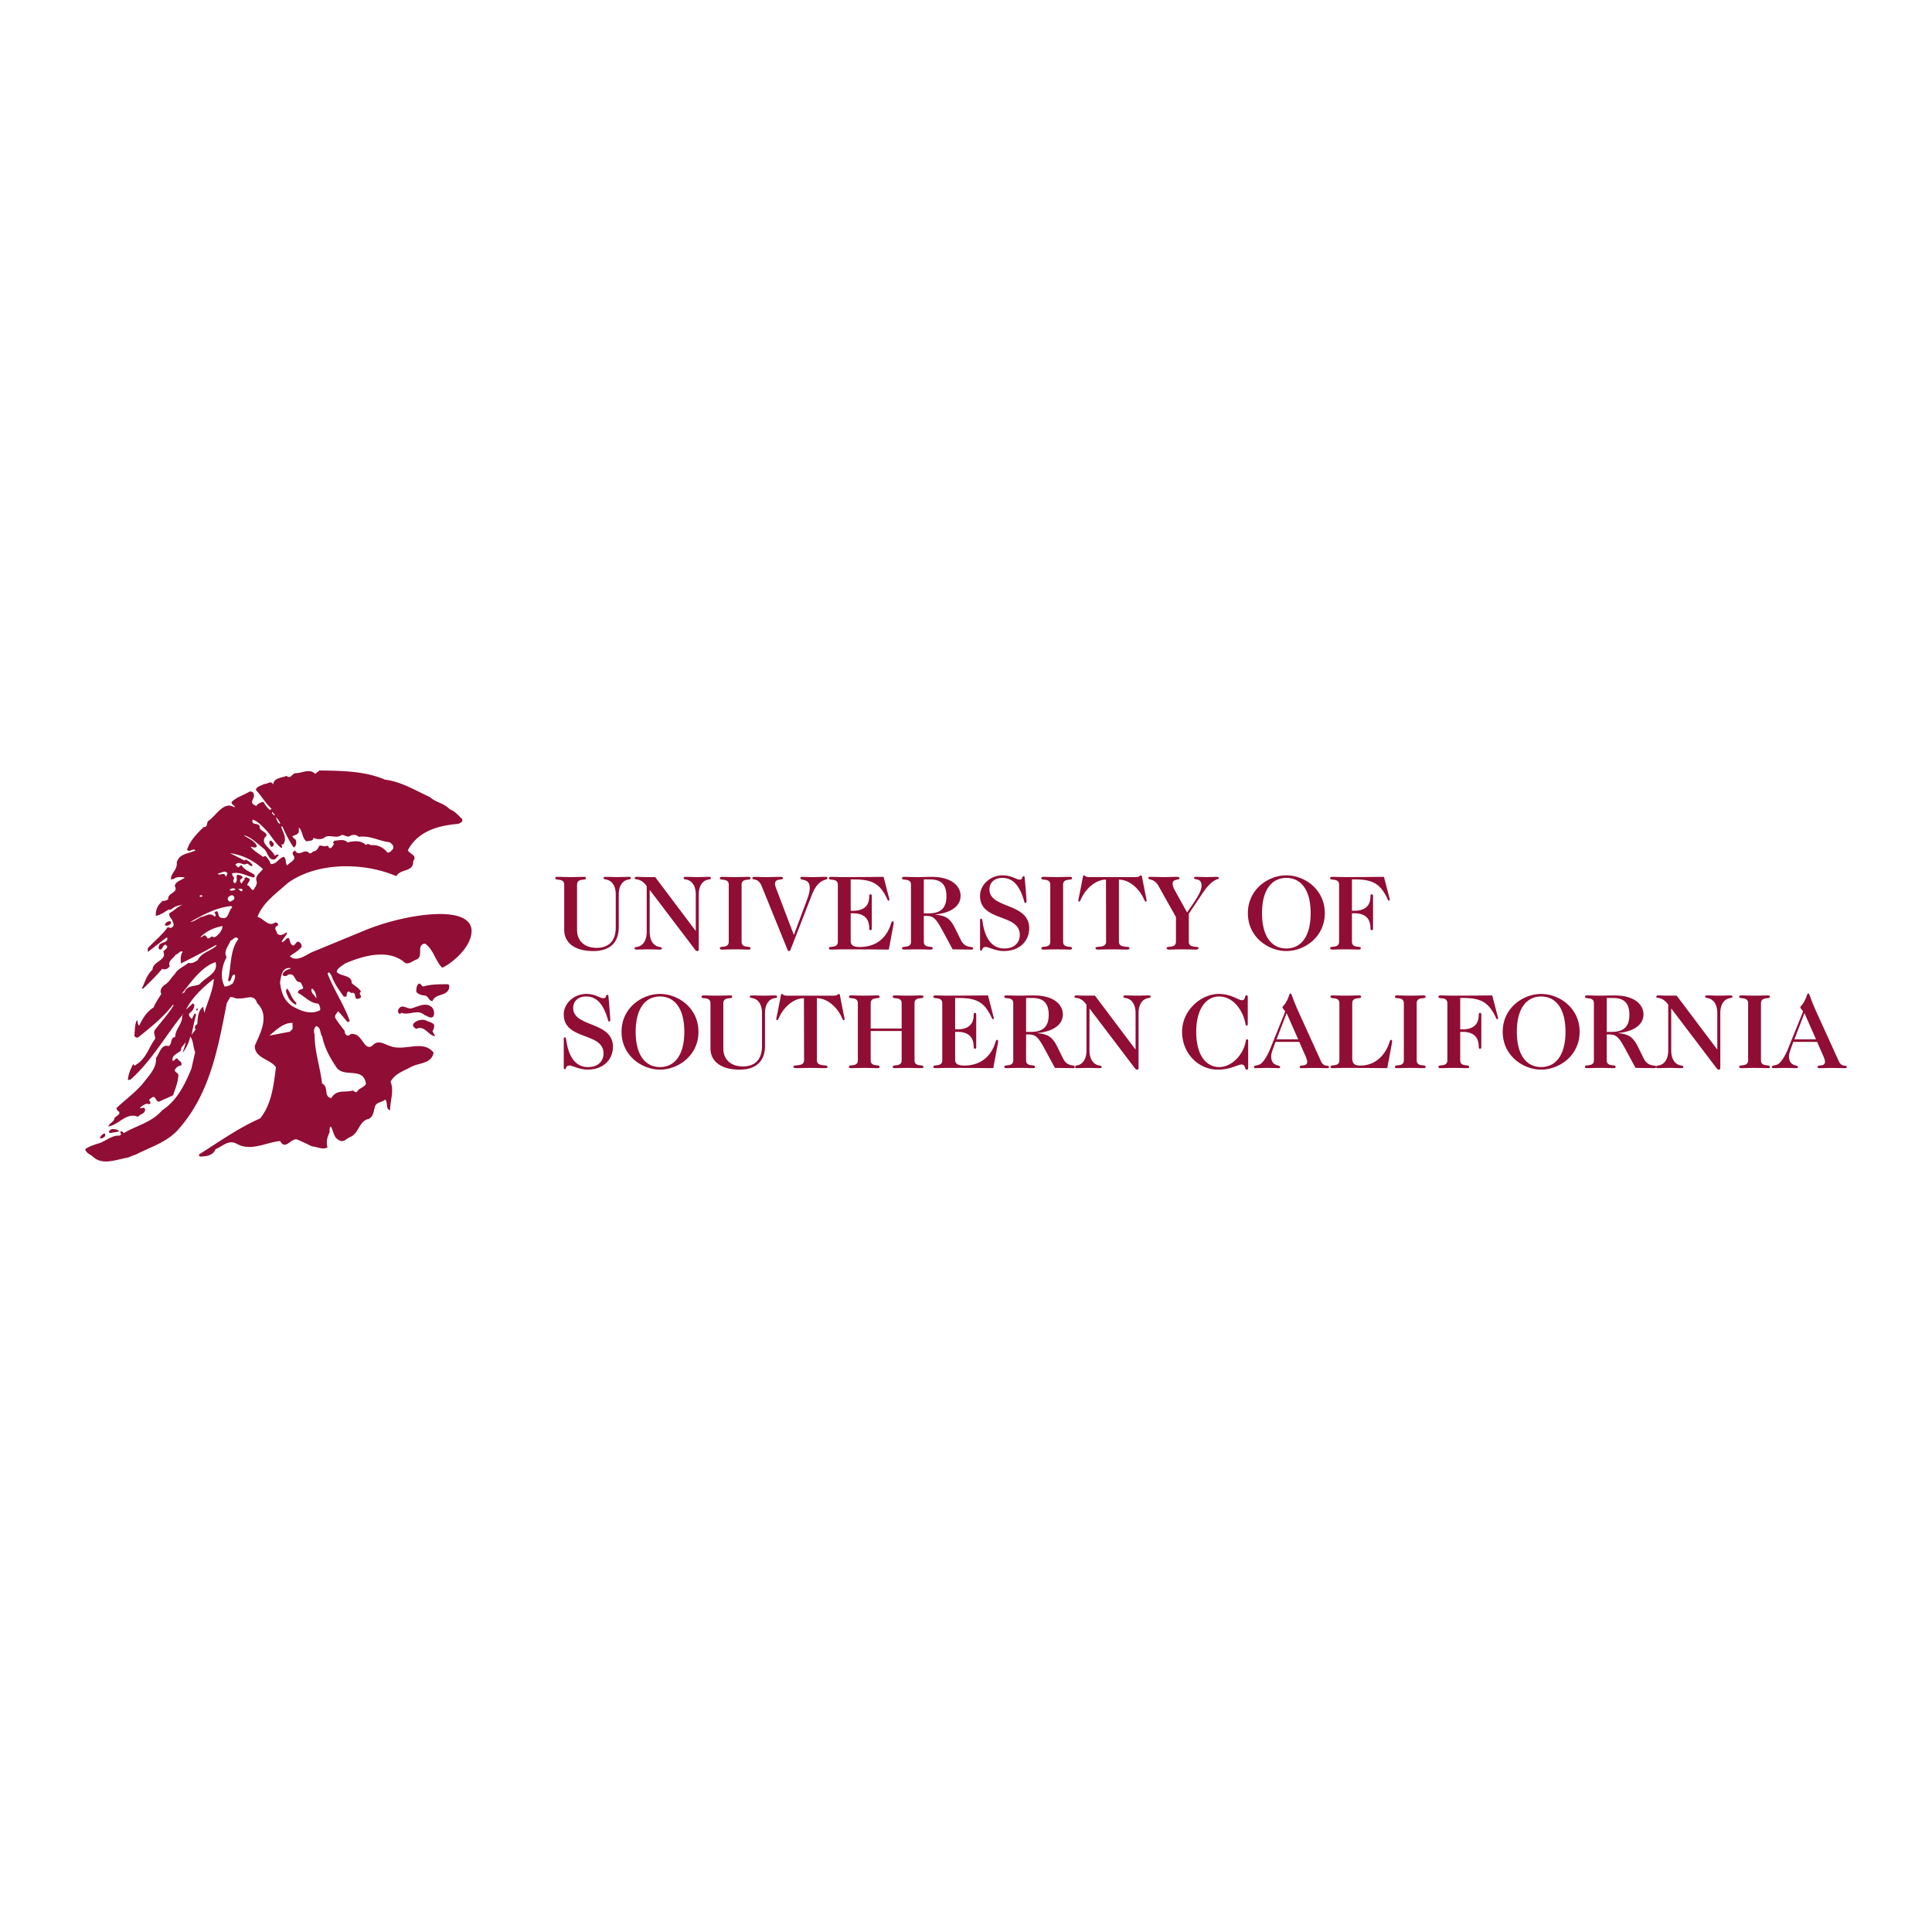 <svg xmlns="http://www.w3.org/2000/svg" width="2500" height="2500" viewBox="0 0 192.756 192.756"><g fill-rule="evenodd" clip-rule="evenodd"><path fill="#fff" d="M0 0h192.756v192.756H0V0z"/><path d="M124.49 99.494v2.639c0 .105-.023.201-.098.201-.107 0-.107-.096-.16-.318-.234-1.148-1.145-2.596-2.607-2.596-1.252 0-2.277 1.182-2.277 3.521 0 2.393 1.025 3.52 2.299 3.52 1.229 0 2.395-1.223 2.629-2.531.031-.158.053-.244.16-.244.074 0 .096.096.096.203v2.627c0 .105-.021.201-.148.201-.258 0-.064-.51-.514-.51-.406 0-1.068.51-2.373.51-1.945 0-3.561-1.637-3.561-3.775 0-2.16 1.914-3.775 3.646-3.775 1.303 0 1.945.627 2.33.627s.225-.5.459-.5c.096-.001.119.095.119.2zm5.139 4.457h-2.373c-.289.818-.428 1.129-.428 1.436 0 1.064.887.809.887 1.064 0 .117-.053.117-.172.117-.223 0-.48-.021-1.207-.021-.354 0-.695.021-1.08.021-.105 0-.139-.043-.139-.129 0-.191.416-.084.717-.34.277-.234.631-.797.92-1.521 1.281-3.189 1.463-3.584 1.463-3.668 0-.074-.256-.277-.256-.404 0-.16.182-.139.48-.768.225-.467.172-.615.311-.615s.139.35.77 1.754l2.277 5.01c.277.629.791.32.791.553 0 .117-.074.129-.182.129-.428 0-.855-.021-1.283-.021s-.844.021-1.283.021c-.105 0-.17-.033-.17-.129 0-.266.748.043.748-.531 0-.096-.107-.414-.182-.574l-.609-1.384zm-.108-.256l-1.154-2.615-1.006 2.615h2.16zm4.11 2.086v-5.68c0-.713-.887-.373-.887-.639 0-.127.062-.148.234-.148.373 0 .652.021 1.293.021.643 0 .92-.021 1.293-.021.172 0 .236.021.236.148 0 .266-.887-.074-.887.639v5.455c0 .607.277.756.811.756 1.668 0 2.598-1.297 2.908-2.35.053-.16.086-.213.16-.213.076 0 .096.053.096.105 0 .064 0 .16-.031.309l-.449 2.404c-.834 0-1.764-.021-4.137-.021-.641 0-.92.021-1.293.021-.172 0-.234-.021-.234-.148 0-.265.887.075.887-.638zm6.431 0v-5.68c0-.713-.887-.373-.887-.639 0-.127.064-.148.234-.148.375 0 .652.021 1.293.021.643 0 .92-.021 1.295-.021.17 0 .234.021.234.148 0 .266-.887-.074-.887.639v5.68c0 .713.887.373.887.639 0 .127-.064.148-.234.148-.375 0-.652-.021-1.295-.021-.641 0-.918.021-1.293.021-.17 0-.234-.021-.234-.148.001-.266.887.074.887-.639zm4.342 0v-5.68c0-.713-.889-.373-.889-.639 0-.127.064-.148.236-.148.375 0 .652.021 1.293.021 2.363 0 3.154-.021 3.838-.021l.514 1.988c.043.139.062.225.062.277 0 .074-.02.105-.084.105-.129 0-.098-.266-.621-1.01-.652-.926-1.561-1.107-2.832-1.107h-.236v3.129h.236c.92 0 1.613-.363 1.613-1.438 0-.158.055-.201.129-.201.086 0 .129.043.129.201v3.182c0 .158-.043.191-.129.191-.074 0-.129-.033-.129-.191 0-1.117-.693-1.49-1.613-1.49h-.236v2.83c0 .713.889.373.889.639 0 .127-.064.148-.236.148-.373 0-.652-.021-1.293-.021s-.918.021-1.293.021c-.172 0-.236-.021-.236-.148 0-.265.888.075.888-.638zm11.785-2.84c0-2.404-1.027-3.521-2.428-3.521-1.398 0-2.426 1.117-2.426 3.521s1.027 3.52 2.426 3.52c1.401 0 2.428-1.115 2.428-3.52zm-2.427-3.775c1.807 0 3.838 1.393 3.838 3.775s-2.031 3.775-3.838 3.775c-1.805 0-3.836-1.393-3.836-3.775s2.031-3.775 3.836-3.775zm5.261 6.615v-5.68c0-.713-.887-.373-.887-.639 0-.127.064-.148.234-.148.375 0 .652.021 1.293.021.578 0 .994-.021 1.412-.021 2.084 0 2.896.979 2.896 1.893 0 1.074-1.047 1.734-2.586 1.861 1.025.117 1.496.287 2.029 1.361l.588 1.191c.461.914 1.23.553 1.23.818 0 .096-.064.129-.215.129-.148 0-.887-.012-1.838-.021l-.93-1.723c-.748-1.383-.963-1.617-1.775-1.617h-.17v2.574c0 .713.887.373.887.639 0 .127-.064.148-.234.148-.375 0-.652-.021-1.295-.021-.641 0-.918.021-1.293.021-.17 0-.234-.021-.234-.148.002-.265.888.075.888-.638zm1.284-6.213v3.383h.492c1.154 0 1.764-.479 1.764-1.713 0-1.223-.609-1.67-1.625-1.67h-.631zm11.027 5.149l-4.051-5.381h-.994c-.342 0-.557-.021-.812-.021-.16 0-.234.031-.234.148 0 .201.576-.105 1.197.777v4.551c0 .904-.396 1.342-.803 1.469-.277.086-.406.043-.406.191 0 .096.064.117.234.117.387 0 .674-.021 1.123-.021s.738.021 1.123.021c.17 0 .234-.021.234-.117 0-.148-.127-.105-.406-.191-.406-.127-.801-.564-.801-1.469v-4.18l4.553 6a.269.269 0 0 0 .215.105c.086 0 .129-.074.129-.148v-5.479c0-.904.395-1.34.801-1.467.277-.086.406-.043.406-.191 0-.096-.064-.117-.234-.117-.385 0-.674.021-1.123.021s-.738-.021-1.123-.021c-.17 0-.234.021-.234.117 0 .148.129.105.406.191.406.127.801.562.801 1.467v3.628h-.001zm3.076 1.064v-5.68c0-.713-.887-.373-.887-.639 0-.127.062-.148.234-.148.375 0 .652.021 1.293.021.643 0 .92-.021 1.293-.021.172 0 .236.021.236.148 0 .266-.887-.074-.887.639v5.68c0 .713.887.373.887.639 0 .127-.064.148-.236.148-.373 0-.65-.021-1.293-.021-.641 0-.918.021-1.293.021-.172 0-.234-.021-.234-.148 0-.266.887.074.887-.639zm6.881-1.83h-2.373c-.289.818-.428 1.129-.428 1.436 0 1.064.887.809.887 1.064 0 .117-.053.117-.17.117-.225 0-.48-.021-1.209-.021-.352 0-.693.021-1.08.021-.105 0-.139-.043-.139-.129 0-.191.418-.084.717-.34.277-.234.631-.797.92-1.521 1.283-3.189 1.465-3.584 1.465-3.668 0-.074-.258-.277-.258-.404 0-.16.182-.139.48-.768.225-.467.172-.615.311-.615s.139.35.77 1.754l2.277 5.01c.277.629.791.32.791.553 0 .117-.074.129-.182.129-.428 0-.855-.021-1.283-.021s-.844.021-1.283.021c-.105 0-.17-.033-.17-.129 0-.266.748.043.748-.531 0-.096-.107-.414-.182-.574l-.609-1.384zm-.107-.256l-1.154-2.615-1.004 2.615h2.158zm-124.938 2.852v-2.924c0-.098.054-.129.107-.129.096 0 .118.086.149.318.182 1.309.749 2.65 2.16 2.65 1.069 0 1.55-.639 1.55-1.361 0-2.15-3.966-1.277-3.966-3.895 0-1.105 1.026-2.041 2.245-2.041.952 0 1.315.426 1.732.426.31 0 .171-.342.374-.342.075 0 .097.043.107.16.139 1.488.182 2.223.182 2.361 0 .105-.053.148-.117.148-.086 0-.107-.139-.139-.254-.363-1.213-.94-2.246-2.149-2.246-.812 0-1.293.479-1.293 1.15 0 1.957 3.966 1.297 3.966 3.881 0 1.129-.812 2.266-2.555 2.266-.781 0-1.497-.404-1.775-.404-.438 0-.278.361-.481.361-.043.002-.097-.018-.097-.125zm12.028-3.606c0-2.404-1.026-3.521-2.426-3.521-1.4 0-2.427 1.117-2.427 3.521s1.027 3.521 2.427 3.521c1.4.001 2.426-1.116 2.426-3.521zm-2.426-3.775c1.807 0 3.837 1.393 3.837 3.775s-2.031 3.775-3.837 3.775-3.837-1.393-3.837-3.775 2.031-3.775 3.837-3.775zm5.035 5.436v-4.5c0-.713-.887-.373-.887-.639 0-.127.064-.148.235-.148.375 0 .652.021 1.294.021.641 0 .919-.021 1.293-.021.171 0 .235.021.235.148 0 .266-.887-.074-.887.639v4.51c0 1.117.781 1.787 1.946 1.787 1.261 0 1.913-.744 1.913-2.021v-3.287c0-.904-.396-1.34-.802-1.467-.277-.086-.406-.043-.406-.191 0-.096.064-.117.235-.117.385 0 .673.021 1.123.021.449 0 .737-.021 1.123-.021.171 0 .235.021.235.117 0 .148-.129.105-.407.191-.406.127-.802.562-.802 1.467v3.266c0 1.49-.866 2.361-2.533 2.361-1.978-.001-2.908-.915-2.908-2.116zm10.618-5.01v6.189c0 .713 1.059.373 1.059.639 0 .127-.106.148-.278.148-.502 0-.781-.021-1.422-.021s-.919.021-1.421.021c-.171 0-.278-.021-.278-.148 0-.266 1.059.074 1.059-.639l-.011-6.189c-1.08 0-2.01.945-2.427 1.807-.117.246-.171.383-.235.383-.075 0-.096-.041-.096-.084 0-.129.064-.383.106-.586l.342-1.744c.011-.062.021-.201.118-.201.064 0 .085.041.139.084.064.043.16.086.385.086h4.629c.225 0 .32-.043.385-.086.054-.043.075-.084.139-.084.096 0 .107.139.118.201l.342 1.744c.043.203.107.457.107.586 0 .043-.021.084-.096.084-.064 0-.118-.137-.235-.383-.419-.862-1.348-1.807-2.429-1.807zm8.457 3.275h-3.089v2.914c0 .713.887.373.887.639 0 .127-.064.148-.235.148-.374 0-.651-.021-1.293-.021s-.919.021-1.293.021c-.171 0-.235-.021-.235-.148 0-.266.887.074.887-.639v-5.68c0-.713-.887-.373-.887-.639 0-.127.064-.148.235-.148.374 0 .652.021 1.293.021s.919-.021 1.293-.021c.171 0 .235.021.235.148 0 .266-.887-.074-.887.639v2.51h3.089v-2.51c0-.713-.887-.373-.887-.639 0-.127.064-.148.235-.148.374 0 .652.021 1.293.021.642 0 .919-.021 1.294-.021.171 0 .235.021.235.148 0 .266-.887-.074-.887.639v5.68c0 .713.887.373.887.639 0 .127-.064.148-.235.148-.375 0-.652-.021-1.294-.021-.641 0-.919.021-1.293.021-.171 0-.235-.021-.235-.148 0-.266.887.074.887-.639v-2.914zm4.052 2.914v-5.68c0-.713-.887-.373-.887-.639 0-.127.063-.148.235-.148.374 0 .652.021 1.293.021 2.362 0 3.153-.021 3.922-.021l.514 1.988c.043.139.064.225.064.277 0 .074-.021.105-.086.105-.129 0-.096-.266-.619-1.01-.652-.926-1.561-1.105-2.833-1.105h-.32v3.127h.235c.919 0 1.614-.361 1.614-1.436 0-.16.053-.203.129-.203.084 0 .127.043.127.203v3.18c0 .16-.043.191-.127.191-.076 0-.129-.031-.129-.191 0-1.117-.695-1.49-1.614-1.49h-.235v2.766c0 .404.256.596.897.596 1.977 0 2.823-1.297 3.133-2.35.053-.16.084-.213.16-.213.074 0 .096.053.096.105 0 .064 0 .16-.033.309l-.447 2.404c-.889 0-1.797-.021-4.448-.021-.642 0-.919.021-1.293.021-.171 0-.235-.021-.235-.148.001-.265.887.075.887-.638zm7.082 0v-5.68c0-.713-.889-.373-.889-.639 0-.127.064-.148.236-.148.373 0 .652.021 1.293.021.578 0 .994-.021 1.41-.021 2.086 0 2.898.979 2.898 1.893 0 1.074-1.049 1.734-2.588 1.861 1.027.117 1.496.287 2.031 1.361l.588 1.191c.459.916 1.229.553 1.229.82 0 .096-.062.127-.213.127s-.887-.01-1.838-.021l-.93-1.723c-.75-1.383-.963-1.617-1.775-1.617h-.172v2.574c0 .713.889.373.889.639 0 .127-.064.148-.236.148-.373 0-.652-.021-1.293-.021s-.92.021-1.293.021c-.172 0-.236-.021-.236-.148 0-.265.889.075.889-.638zm1.281-6.211v3.381h.492c1.154 0 1.764-.479 1.764-1.711 0-1.225-.609-1.67-1.625-1.67h-.631zm10.922 5.147l-4.053-5.381h-.994c-.342 0-.555-.021-.812-.021-.16 0-.234.031-.234.148 0 .203.578-.105 1.197.777v4.553c0 .902-.395 1.34-.801 1.467-.279.086-.406.043-.406.191 0 .096.062.117.234.117.385 0 .674-.021 1.123-.021s.736.021 1.121.021c.172 0 .236-.021.236-.117 0-.148-.129-.105-.406-.191-.406-.127-.803-.564-.803-1.467v-4.182l4.555 6a.262.262 0 0 0 .213.105c.086 0 .129-.074.129-.148v-5.479c0-.904.395-1.34.801-1.467.279-.086.406-.043.406-.191 0-.096-.062-.117-.234-.117-.385 0-.674.021-1.123.021s-.736-.021-1.121-.021c-.172 0-.236.021-.236.117 0 .148.129.105.406.191.406.127.803.562.803 1.467v3.628h-.001zM56.291 92.771v-4.5c0-.712-.887-.372-.887-.638 0-.128.064-.149.235-.149.375 0 .652.021 1.293.021.641 0 .919-.021 1.293-.021.171 0 .235.021.235.149 0 .266-.887-.074-.887.638v4.51c0 1.117.781 1.787 1.946 1.787 1.262 0 1.914-.745 1.914-2.021V89.26c0-.904-.396-1.34-.802-1.468-.278-.085-.406-.042-.406-.191 0-.096.064-.117.235-.117.385 0 .674.021 1.123.021.449 0 .738-.021 1.123-.021.171 0 .235.021.235.117 0 .149-.128.106-.406.191-.406.127-.802.563-.802 1.468v3.266c0 1.489-.866 2.361-2.534 2.361-1.978.001-2.908-.914-2.908-2.116zm16.417 1.181v-5.68c0-.712-.887-.372-.887-.638 0-.128.064-.149.235-.149.374 0 .652.021 1.293.021.642 0 .919-.021 1.293-.021.171 0 .235.021.235.149 0 .266-.887-.074-.887.638v5.68c0 .713.887.372.887.638 0 .127-.064.149-.235.149-.374 0-.652-.021-1.293-.021-.641 0-.919.021-1.293.021-.171 0-.235-.021-.235-.149 0-.266.887.075.887-.638zm4.721-5.329l1.774 4.659 1.336-3.574c.192-.532.246-.819.246-1.127 0-1.01-.93-.67-.93-.968 0-.096.053-.127.213-.127.235 0 .577.021 1.026.021.449 0 .791-.021 1.133-.021.268 0 .332.011.332.127 0 .277-.876-.084-1.561 1.67l-2.117 5.446c-.042.117-.085.16-.161.16-.075 0-.117-.043-.16-.16l-2.565-6.318c-.363-.894-.93-.532-.93-.798 0-.074.054-.127.257-.127.182 0 .641.021 1.058.021.652 0 1.037-.021 1.486-.021.182 0 .246.021.246.127 0 .277-.791-.063-.791.596.001.084.054.275.108.414zm6.162 5.329v-5.68c0-.712-.887-.372-.887-.638 0-.128.064-.149.235-.149.375 0 .652.021 1.294.021 2.362 0 3.153-.021 3.923-.021l.513 1.989c.042.139.064.224.064.277 0 .075-.022.106-.085.106-.129 0-.097-.266-.62-1.011-.652-.925-1.561-1.106-2.833-1.106h-.321v3.127h.235c.919 0 1.614-.361 1.614-1.436 0-.16.053-.202.128-.202.085 0 .128.042.128.202v3.18c0 .16-.043.191-.128.191-.075 0-.128-.032-.128-.191 0-1.117-.695-1.489-1.614-1.489h-.235v2.765c0 .404.257.596.898.596 1.978 0 2.822-1.297 3.132-2.351.053-.159.085-.212.16-.212s.096.053.096.106c0 .064 0 .16-.032.308l-.449 2.404c-.887 0-1.796-.021-4.447-.021-.642 0-.919.021-1.294.021-.171 0-.235-.021-.235-.149.001-.265.888.076.888-.637zm7.297 0v-5.68c0-.712-.888-.372-.888-.638 0-.128.064-.149.236-.149.374 0 .652.021 1.293.021.577 0 .994-.021 1.411-.021 2.084 0 2.897.979 2.897 1.893 0 1.074-1.047 1.734-2.587 1.862 1.026.117 1.497.287 2.031 1.361l.588 1.191c.459.915 1.229.553 1.229.819 0 .096-.062.128-.213.128-.149 0-.887-.011-1.839-.021l-.93-1.723c-.748-1.383-.962-1.617-1.774-1.617h-.172v2.574c0 .713.887.372.887.638 0 .127-.064.149-.235.149-.375 0-.652-.021-1.294-.021-.641 0-.919.021-1.293.021-.171 0-.236-.021-.236-.149.001-.266.889.075.889-.638zm1.282-6.212v3.383h.492c1.155 0 1.764-.479 1.764-1.713 0-1.223-.609-1.67-1.625-1.67h-.631zm5.609 6.977v-2.925c0-.096.053-.128.107-.128.096 0 .117.085.148.319.182 1.308.748 2.648 2.16 2.648 1.068 0 1.551-.638 1.551-1.361 0-2.148-3.967-1.277-3.967-3.894 0-1.106 1.027-2.042 2.244-2.042.953 0 1.316.426 1.732.426.311 0 .172-.341.373-.341.076 0 .098.043.107.16.139 1.49.182 2.223.182 2.362 0 .106-.053.148-.117.148-.086 0-.107-.138-.139-.255-.363-1.213-.941-2.245-2.148-2.245-.812 0-1.293.479-1.293 1.149 0 1.957 3.965 1.297 3.965 3.882 0 1.128-.812 2.266-2.555 2.266-.779 0-1.496-.404-1.773-.404-.439 0-.279.361-.482.361-.042.002-.095-.019-.095-.126zm7.006-.765v-5.68c0-.712-.887-.372-.887-.638 0-.128.064-.149.236-.149.373 0 .65.021 1.293.021.641 0 .92-.021 1.293-.021.172 0 .234.021.234.149 0 .266-.887-.074-.887.638v5.68c0 .713.887.372.887.638 0 .127-.062.149-.234.149-.373 0-.652-.021-1.293-.021-.643 0-.92.021-1.293.021-.172 0-.236-.021-.236-.149 0-.266.887.075.887-.638zm6.85-6.191v6.19c0 .713 1.059.372 1.059.638 0 .127-.107.149-.277.149-.502 0-.781-.021-1.422-.021-.643 0-.92.021-1.422.021-.172 0-.277-.021-.277-.149 0-.266 1.057.075 1.057-.638l-.01-6.19c-1.08 0-2.01.946-2.426 1.808-.119.245-.172.383-.236.383-.074 0-.096-.042-.096-.085 0-.128.064-.383.107-.585l.342-1.745c.01-.063.021-.202.117-.202.064 0 .086.042.139.085.064.043.16.085.385.085h4.629c.225 0 .32-.042.385-.085.053-.042.074-.085.139-.085.098 0 .107.139.119.202l.342 1.745c.043.202.105.457.105.585 0 .042-.021.085-.096.085-.064 0-.117-.138-.234-.383-.419-.861-1.349-1.808-2.429-1.808zm8.392 1.287l-1.422 2.117v2.787c0 .713.973.372.973.638 0 .127-.148.149-.32.149-.373 0-.652-.021-1.293-.021s-.92.021-1.293.021c-.172 0-.279-.021-.279-.149 0-.266.932.075.932-.638v-2.457l-1.744-3.106c-.426-.766-1.014-.574-1.014-.787 0-.085.053-.117.16-.117.49 0 .973.021 1.463.021.406 0 .812-.021 1.197-.021.236 0 .289.053.289.149 0 .213-.684 0-.684.543 0 .138.074.393.172.563l1.271 2.298c.908-1.309 1.443-2.075 1.443-2.681 0-.808-.75-.521-.75-.755 0-.085.055-.117.236-.117.311 0 .738.021 1.059.021s.641-.021.908-.021c.182 0 .277.032.277.127.001.181-.565-.064-1.581 1.436zm10.737 2.062c0-2.404-1.025-3.521-2.426-3.521s-2.426 1.117-2.426 3.521c0 2.403 1.025 3.521 2.426 3.521s2.426-1.118 2.426-3.521zm-2.426-3.777c1.807 0 3.838 1.394 3.838 3.776 0 2.382-2.031 3.776-3.838 3.776s-3.838-1.394-3.838-3.776c0-2.382 2.031-3.776 3.838-3.776zm5.262 6.617v-5.68c0-.712-.887-.372-.887-.638 0-.127.062-.148.234-.148.373 0 .652.021 1.293.021 2.363 0 3.154-.021 3.838-.021l.514 1.988c.043.139.064.224.064.277 0 .075-.021.106-.086.106-.129 0-.096-.266-.621-1.011-.65-.925-1.561-1.106-2.832-1.106h-.234v3.127h.234c.92 0 1.613-.361 1.613-1.436 0-.16.055-.202.129-.202.086 0 .129.042.129.202v3.18c0 .16-.043.191-.129.191-.074 0-.129-.032-.129-.191 0-1.117-.693-1.489-1.613-1.489h-.234v2.83c0 .713.887.372.887.638 0 .127-.064.149-.236.149-.373 0-.65-.021-1.293-.021-.641 0-.92.021-1.293.021-.172 0-.234-.021-.234-.149-.001-.266.886.075.886-.638zm-64.183-1.062v-3.627c0-.904-.396-1.34-.802-1.468-.278-.085-.406-.042-.406-.191 0-.096.064-.117.235-.117.385 0 .673.021 1.122.021.449 0 .738-.021 1.123-.021.171 0 .235.021.235.117 0 .149-.128.106-.406.191-.406.127-.802.563-.802 1.468v5.478c0 .074-.043.149-.128.149a.265.265 0 0 1-.214-.106l-4.554-5.999v4.18c0 .904.396 1.34.801 1.468.278.085.407.042.407.191 0 .096-.064.117-.235.117-.384 0-.673-.021-1.123-.021-.449 0-.737.021-1.122.021-.171 0-.235-.021-.235-.117 0-.149.128-.106.406-.191.406-.127.802-.563.802-1.468V88.41c-.62-.882-1.197-.574-1.197-.776 0-.117.075-.149.235-.149.257 0 .471.021.812.021h.995l4.051 5.382zm-58.966 20.194c.112.156.022.379-.179.424-.045.09-.157.045-.269.068l-.045-.068c.112-.156.269-.402.493-.424zm1.432-.225c-.291.135-.537.09-.806.18-.067-.023-.157.021-.202-.068-.022-.156.157-.268.269-.312.292-.024.583.021.739.2zm21.673-6.384c-.648-.961-1.185-1.945-1.41-3.066a.746.746 0 0 1-.126-.27c-.03-.102-.051-.207-.079-.309-.056-.201-.142-.387-.396-.453-.229.182-.273.545-.161.818 0 .871.14 1.678.302 2.475s.347 1.586.444 2.436a.596.596 0 0 1 .329.336c.029.07.048.145.062.223.015.076.024.156.035.232.042.311.093.605.508.658.254-.455.592-.582.963-.627.188-.021.383-.023.581-.035.197-.01.397-.031.593-.092.03.01.061.031.094.055.034.025.068.053.104.074.073.043.154.061.238-.023a.77.77 0 0 1 .197-.221c.039-.031.081-.059.123-.086l.129-.078c.173-.104.344-.207.426-.387-.125-.881-.687-1.018-1.304-1.072-.154-.016-.312-.023-.468-.039a3.182 3.182 0 0 1-.454-.068c-.289-.073-.547-.206-.73-.481zm-4.637-3.539l.275-.275-.012-.6c-.441-.023-.846.152-1.222.398-.188.123-.369.266-.543.41s-.342.291-.543.457l2.045-.39zm14.383-.705a.816.816 0 0 1-.156.648l.269.492c-.627.021-1.052-1.141-1.88-.717-.179-.09-.447-.291-.269-.537a1.2 1.2 0 0 1 1.23-.312c.27.156.605.179.806.426zm-23.631-1.612c.157.09-.022.178-.045.268l-.044-.268h.089zm23.43-.113a.88.88 0 0 1 .157.873c-.246.336-.626-.021-.917-.111-.671-.627-1.567.09-2.305-.225-.045.045-.089.135-.157.113-.201-.09-.201-.336-.112-.471.313-.537.783-.066 1.186-.066.671-.113 1.499-.717 2.148-.113zm-11.699-1.125c.061.076.113.152.165.23 0-.336-.135-.812-.45-.99-.104.209-.022.375.096.531.059.077.128.153.189.229zm-1.84.656c-.022.066.045.178-.045.201a1.625 1.625 0 0 1-.76-.738c-.068-.27-.381-.582-.112-.873.357.402.425 1.006.917 1.41zm12.667-1.611c.738-.225 1.588-.225 2.417-.225.291.023.157.402.112.537-.358.693-1.276.359-1.611 1.143-.358 0-.38-.449-.694-.537-.335-.045-.716-.113-.917-.381 0-.291 0-.605.224-.807.222-.09.289.246.469.27zm-21.963 2.014l.118.613.015-.051c.167-.547.375-1.084.556-1.633.182-.549.339-1.109.386-1.715-1.075.828-2.218 1.904-2.78 3.086l.685-.641.144.145c-.001.328-.155.592-.42.789-.141.105-.134.23-.076.344.028.057.07.109.112.156.042.049.085.09.132.137l.274-.549c.036-.006.058.008.08.029l.075.078c-.178.623-.312 1.293-.445 1.961l-.01.051.413-.527c-.17-.17-.065-.451.16-.527.011-.168.021-.336.038-.502s.041-.326.08-.48c.074-.3.208-.565.463-.764zm7.922-3.202c.089-.348.46-.502.804-.586-.025-.062-.07-.074-.115-.074a.687.687 0 0 0-.064.004.235.235 0 0 1-.059-.004c-.342.057-.518.279-.623.553-.052.137-.086.287-.115.436s-.05.296-.078.435c.09.896.359 1.797 1.192 2.359.783.469 1.864.943 2.817.416a.896.896 0 0 0-.191-.643c-.399-.01-.744-.199-1.07-.424-.164-.113-.322-.236-.48-.35a3.269 3.269 0 0 0-.474-.295c-.019-.168.065-.246.178-.303.059-.029.124-.053.186-.076a.428.428 0 0 0 .172-.111c-.056-.102-.095-.207-.139-.307a.788.788 0 0 0-.186-.281c-.228.01-.347-.119-.444-.277-.049-.08-.092-.166-.139-.244a.617.617 0 0 0-.171-.193c-.135-.068-.411-.117-.552.068-.134.065-.363.081-.449-.103zm-7.152.02c.368-.324.629-.697.466-1.262-.697.225-1.309.725-1.857 1.307-.549.582-1.036 1.248-1.483 1.809l-.037.045.283-.145c.11-.354.352-.496.632-.58.141-.041.291-.068.438-.098a1.95 1.95 0 0 0 .428-.125 3.13 3.13 0 0 1 .536-.488c.2-.153.411-.303.594-.463zm2.027-1.578c.106-.715.279-1.401.714-1.984-.139-.208-.271-.186-.398-.102-.062.041-.124.096-.187.146a.654.654 0 0 1-.199.115 2.466 2.466 0 0 1-.184.396c-.073.132-.148.264-.207.397-.118.27-.169.552.008.867-.469.808-.692 2.039-.186 2.921.294-.021.564-.135.816-.342.056-.135.124-.275.168-.42a.737.737 0 0 0 .02-.449c-.221.023-.279.176-.327.33l-.036.115a.71.71 0 0 1-.046.105.3.3 0 0 1-.167.141l-.101-.102c.166-.677.206-1.419.312-2.134zm-2.779-2.303c.093-.093.18-.06.259.017.04.038.076.086.109.132s.061.09.09.127l.073-.049a.206.206 0 0 0 .13-.042c.041-.026.079-.061.117-.087.071-.05.135-.071.229.056.02-.03.044-.04.072-.042.03-.003.063.003.104 0 .382-.247.744-.72.729-1.097-.807.157-1.571.471-2.196 1.099.062.024.111.005.155-.023l.063-.048c.022-.015.041-.03.066-.043zm-3.298-1.464c.201.246-.09.38-.269.448-.089-.022-.201.022-.269-.067.045-.224.291-.403.538-.381zm5.954-1.054a.88.88 0 0 1 .24-.331l-.109-.127c-.774.067-1.508.309-2.194.608-.686.299-1.324.657-1.898.984a1.48 1.48 0 0 0 .559-.206c.172-.098.339-.209.517-.287.212-.044.464-.173.705-.232.238-.058.461-.046.641.187.141-.07.137-.151.098-.229-.018-.037-.044-.073-.064-.109-.018-.034-.03-.063-.027-.091.266-.2.312-.087.356.088l.035.144a.765.765 0 0 0 .051.141c.045.088.114.157.235.169.378.126.552-.06.679-.312.061-.125.113-.267.176-.397zm.341-1.069c.088-.062.142-.146.072-.298-.119-.31-.429-.111-.559-.003-.137.183-.051.493.22.465a.513.513 0 0 1 .125-.083l.073-.039c.024-.014.048-.028.069-.042zm-3.393-.372c.138.093.189.093.329-.021-.14-.116-.192-.116-.329.021zm4.1-.543c.082.059.167.079.215-.077-.047-.107-.126-.125-.208-.123-.04.001-.081.008-.12.011-.039.003-.074.003-.113.017a.389.389 0 0 1 .106.072c.04.034.081.071.12.1zm-.793-.021c.096-.018.195-.061.313-.103-.087-.126-.223-.131-.342-.103a.875.875 0 0 0-.164.059.213.213 0 0 0-.101.076c.101.08.197.088.294.071zm-.663-1.358l.17-.357c-.15-.196-.313-.19-.479-.139-.081.025-.164.062-.247.09a1.485 1.485 0 0 1-.257.063.234.234 0 0 0 .209.105.591.591 0 0 0 .116-.017l.116-.027c.15-.031.287-.033.372.282zm3.449-.508c.087-.088.177-.174.255-.276a6.059 6.059 0 0 0-3.282-1.59l1.464.743.09-.112c.263.132.543.307.697.586-.091.106-.176.073-.271.005-.049-.035-.099-.078-.151-.112a.29.29 0 0 0-.174-.06.388.388 0 0 1-.279.066.709.709 0 0 1-.134-.033l-.134-.049c-.181-.064-.366-.111-.582.116l.285.286.311-.266c.147.263.364.429.596.567.118.07.239.133.358.198.118.065.233.131.339.209.062.062.059.247-.06.291-.345-.079-.685-.229-1.036-.337-.353-.109-.72-.177-1.127-.084l.076.29c.093.055.124.109.129.161a.24.24 0 0 1-.01.083c-.008.029-.02.058-.032.087-.048.119-.096.246.128.362.197-.127.196-.296.182-.454l-.01-.115a.764.764 0 0 1 0-.107.241.241 0 0 1 .092-.171l.154.032a.93.93 0 0 1 .158.047.33.33 0 0 1 .208.215l-.267.227a.346.346 0 0 0 .032.203.956.956 0 0 0 .102.166.492.492 0 0 0 .074-.103c.021-.037.04-.076.062-.112a.338.338 0 0 1 .2-.161c-.043-.043-.062-.062-.063-.098l.071-.073a.434.434 0 0 1 .083-.069c.054-.034.108-.039.166.038.271.076.263.19.193.32-.036.068-.089.14-.132.211-.042.072-.077.146-.059.23.139.011.219.112.298.221l.059.081c.02.026.041.052.062.075a.258.258 0 0 0 .175.086c.078-.135.185-.28.258-.435.073-.155.114-.321.056-.494-.076-.229.005-.432.147-.621.07-.091.156-.182.243-.27zm1.321-2.862c0 .134.022.269-.112.336-.224.111-.202-.179-.313-.269 0-.135-.022-.269.112-.336.134.045.201.179.313.269zm7.667-.749c-.129.118-.269.098-.418.048-.076-.025-.153-.058-.23-.082a.612.612 0 0 0-.246-.033.757.757 0 0 1-.437.166c-.079.006-.158.004-.239-.002s-.163-.015-.244-.024c-.322-.036-.642-.065-.871.195-.332.11-.685.109-1.012-.057-.011.193-.122.257-.261.288-.071.015-.148.021-.222.031a.662.662 0 0 0-.197.048c-.227-.154-.32-.394-.403-.649-.042-.129-.082-.261-.134-.386a1.18 1.18 0 0 0-.238-.37v.412c-.021.151-.118.237-.242.3-.125.064-.276.104-.405.177a.82.82 0 0 0 .336.339c.086.265.083.647-.208.78a11.939 11.939 0 0 1-1.115-2.1l-.133.017c.067.224.168.431.25.647.081.214.142.435.131.689-.011.045-.023.104-.041.164a.875.875 0 0 1-.064.172c-.054.1-.131.155-.275.098.011.028.03.061.048.095a.499.499 0 0 1 .044.102c.018.063.009.122-.078.164-.309-.233-.552-.538-.792-.86-.12-.162-.239-.329-.364-.492a5.469 5.469 0 0 0-.403-.477c-.202-.202-.397-.409-.605-.588s-.427-.332-.692-.414c-.093.312.05.379.23.417l.138.026c.045.009.091.02.134.036a.307.307 0 0 1 .191.176c-.021.274.153.39.328.499.043.027.088.054.13.083s.081.061.115.096a.417.417 0 0 1 .12.277c-.428.363-.277.696.003 1.019.14.161.313.321.466.484.152.163.282.328.358.503.108-.108.292-.167.398-.076l-.369.414c-.358.096-.531-.093-.681-.353-.076-.132-.144-.28-.226-.417a1.038 1.038 0 0 0-.309-.348c-.302-.246-.609-.526-.929-.767s-.651-.443-1.01-.51c.235.157.503.285.747.445.241.158.456.345.589.62-.065.175-.204.176-.336.144-.067-.018-.129-.042-.175-.056-.023-.007-.044-.012-.09.032.158.202.361.366.571.517.209.151.428.291.623.452l.268-.089c.226.228.525.663.494.804.309.034.508-.121.699-.294l.143-.132a2.51 2.51 0 0 1 .149-.124.885.885 0 0 1 .35-.165c.126.108.159.253.181.408.011.079.02.159.037.236a.432.432 0 0 0 .109.223c.05-.066.104-.12.159-.168a2.51 2.51 0 0 1 .171-.131c.115-.084.229-.169.319-.305.105-.141.063-.252.003-.36-.029-.053-.063-.105-.087-.162a.323.323 0 0 1-.027-.172.561.561 0 0 0 .062-.058l.062-.065c.039-.04.079-.069.126-.072.206.36.449.279.692.184.061-.023.122-.048.183-.067a.658.658 0 0 1 .181-.035c.118-.003.236.04.36.187.161.023.276-.045.367-.179a.54.54 0 0 0 .403-.194 1.18 1.18 0 0 0 .126-.183c.039-.065.077-.134.12-.205.08-.005.15.002.214.013.067.011.127.026.188.038.12.022.238.028.395-.047l.047.042c.018.015.035.03.05.046a.219.219 0 0 1 .057.131c.143.071.232.004.304-.094.036-.047.067-.104.1-.156a.566.566 0 0 1 .113-.141l-.118-.118c.002-.037.026-.072.058-.106l.052-.053c.015-.016.03-.031.041-.047.2-.012.449-.062.684-.062.236 0 .455.05.61.24.583-.157 1.38-.244 1.843.263.084-.126.194-.117.307-.079.058.02.114.046.166.064a.253.253 0 0 0 .145.02c.554-.044 1.154.244 1.519.739.209.022.348-.117.481-.273.28-.28-.005-.625-.277-.76a4.786 4.786 0 0 1-.757-.152c-.246-.068-.487-.146-.731-.216-.489-.14-.992-.247-1.574-.169-.231-.209-.504-.253-.823-.116zm-7.309-1.467c.057.13.137.246.304.288a1.233 1.233 0 0 0-.189-.385 1.568 1.568 0 0 0-.26-.3c.055.123.089.268.145.397zm-.288-.54l.05-.097a.872.872 0 0 1-.24-.268c-.082.07-.031.156.029.219a.889.889 0 0 0 .096.085l.065.061zm11.052-3.577c1.634.201 2.999 1.074 4.454 1.723.604.56 1.41.604 1.992 1.231.492.156.85.604 1.23.962.134.313-.201.403-.38.492-1.969.157-4.028.716-5.035 2.641.202.38.985.492.537 1.074.045 1.142-1.253.716-1.678 1.5-3.245-1.387-7.833-1.432-10.786.649-1.119 1.007-2.574 2.014-3.066 3.424.559.09 1.096 1.074 1.768.537.157.022.403.134.224.336-.425.201-.112.47-.044.738.201.313.492.179.738.067.089-.045.157-.157.269-.112-.067.335-.448.582-.538.917.269.089.403-.425.694-.381.179.246.089.694.492.739.201-.089.313-.537.582-.313.224.134.291.425.112.582-.335.335-.716.537-1.074.805.761.672 1.634-.201 2.372-.47l5.371-2.215c2.209-.865 4.787-1.438 6.818-1.515 2.544-.097 3.571.642 3.571 1.679 0 1.772-2.326 3.469-2.937 3.663-.693-.693-.806-1.7-1.656-2.372-.224-.067-.403.09-.492.269-.134.425.134 1.074-.425 1.298-.403.112-.851.649-1.275.201-1.656-1.298-4.14-.537-5.819.18-.291.223-.805.469-.85.85.447.492 1.499.27 1.499 1.119.313.291.783.514.918.873-.358.201.291.469-.157.648-.693.27-.156-.717-.805-.537-.157-.09-.313-.268-.425 0l-.067.357h-.269c-.47-.693-.984-1.342-1.23-2.148-.134-.066-.112-.246-.269-.268l-.112.111c.626 1.635 1.633 3.088 2.215 4.723-.067.066-.134.156-.224.111-.313-.336-.649-.805-.962-1.074-.067.225-.335.357-.269.648.269.471.649.896.962 1.344-.022.246.179.582.492.381.09-.135.336-.135.47-.068.828.113 1.074 1.947 1.947.984.537-.424 1.141.068 1.656.203 1.432.537 3.245-.695 4.296.648-.224 1.164-1.522.984-2.305 1.455-.716.379-1.589.67-1.991 1.453.38.896-.045 1.881-.045 2.842-.493-.133-.179-.783-.493-1.074-.313.314-.895.225-1.029.74-.112.447-.157.939-.582 1.186-1.03.18-.985 1.5-1.925 1.834-.336.158-.604.537-1.029.314-.582-.246-.582-.918-.851-1.389-.224.158-.045.494-.179.695-.202.447-.291.873-.157 1.387-.448.291-1.03-.066-1.544-.09-.515-.246-1.029-.514-1.566-.715-.582-.023-1.119 1.117-1.611.178-1.432.135-2.932 1.074-4.341.27-.828-.447-1.433.291-2.104.537-.246.648-.94.738-1.566.738-.044-.068-.134-.111-.089-.201 2.014-1.275 3.961-2.664 6.109-3.604 1.141-1.432 1.343-3.289 1.566-5.102-.56-.828-2.148-.896-2.104-2.148.559-1.275 1.521-3 .224-4.252-.291-.984-1.097-.404-1.768-.471-.38.09-.649-.201-.917-.111l-.336.582c-.895 4.586-1.701 9.197-4.99 12.777-1.186 1.186-2.685 1.611-4.073 2.328-.269.09-.537.201-.806.312-1.164.18-2.574.85-3.558-.156-.246-.18-.649-.336-.694-.693.448-.314.962-.449 1.455-.605.649-.246 1.253-.805 1.992-.738l.157-.178c-.045-.045-.135-.068-.112-.158.112-.268.246.045.38.068 1.275-.762 2.73-1.029 3.804-2.262 1.5-.984 2.283-2.617 2.91-4.139l.38-1.656c-.224-.516-.156-1.119-.492-1.566-.112.582-.38 1.119-.738 1.611.067-.359.269-.738.269-1.074-.09.312-.515.492-.448.85-.313.314-.94.447-.85 1.029.246.023.291-.291.492-.223.112.291.537.268.358.715-.269-.021-.492.203-.626.426 0 .246.291.27.358.471-.022.738-.291 1.387-.537 2.059-.425.223-.895.381-1.343.627-.425.111-.358-.807-.85-.314-.47.156.246.471-.224.582-.246-.156-.47.09-.694.18l-.202.201c.157.09.47-.201.537.156-.022.426-.492.426-.716.717-1.164-.492-1.902.805-2.954.961.112-.357.537-.424.604-.805.134-.27.604-.336.47-.648-.135-.113-.246-.18-.269-.381.939-.895 2.104-1.701 2.909-2.797.515-.65 1.119-1.344 1.029-2.193.358-.426.515-1.434 1.275-1.186.381-.248.112-.828.649-.918 0-.807.761-1.299.693-2.148.045-.045.134-.068.112-.156-1.723 2.08-3.066 4.588-5.259 6.557l-.269.045c.045-.582.269-1.098.537-1.611.134.357.313 0 .47-.045.917-.693 1.097-1.656 1.723-2.463 0-.291-.201-.58-.045-.871.627-.807 1.388-1.635 1.88-2.463l-.067-.066c-.962 1.254-2.17 2.215-3.424 3.223-.157.156-.448 0-.425-.201.067-.516.022-1.074.269-1.5.067.201.067.426.201.582.358-.717.717-1.365 1.455-1.836.179-.469.493-.895.761-1.342-.202-.381.089-.762.425-.963.358-.223.582-.693.917-1.006.269-.516.917-.762 1.387-1.143.247.135.649-.067.917-.268.358-.761 1.276-.873 1.88-1.455l-.067-.045a87.282 87.282 0 0 1-3.491 1.836c-.045-.359-.067-.874.179-1.142-.246-.224-.448.246-.716.269-.201.38-.828.626-.582 1.141-.202.27-.425.402-.761.27-.582.715-1.164 1.252-1.879 1.969h-.157c.335-.627.47-1.344 1.074-1.881.022-.872 1.477-.894 1.074-1.812.135-.179.47-.335.38-.537l-.156-.156c-.291.067-.313.604-.604.47-.201-.134-.022-.313 0-.47.269-.246.739-.179.806-.604l-.089-.112-1.88 1.455v-.38c.626-.671 1.477-1.365 1.969-2.082.134-.022.247.09.38.045.403-.224.157-.515.067-.806-.157-.179-.313-.38-.269-.648.47-.224.828-.672 1.343-.851-.246.045-.604.112-.873.269-.179.089-.291.291-.537.224-.402.224-.806.537-1.275.626a1.608 1.608 0 0 1 .626-1.432l-.044-.067a.939.939 0 0 0 .648-.157c-.089-.671 1.075-.627.649-1.343.112-.447.693-.582 1.007-.806-.201-.089-.649-.089-.917 0a.702.702 0 0 1-.47.157c-.022-.582.671-.985.582-1.656.224-.939 1.231-.895 1.88-1.23-.313-.269-.582.268-.85-.067.268-.873 1.007-1.633 1.656-2.26.403.045.291-.38.425-.582.851-.56 1.566-2.059 2.641-1.388l.044-.067c-.089-.157-.38-.246-.313-.47.515-.516 1.186-.649 1.768-1.03.202-.022.381.022.425.224.179.47-.56.873.179 1.164l.044.067c.224-.246.448-.403.761-.425.157.291.358.559.626.805l.181-.114c-.648-.582-.984-1.275-1.566-1.88.045-.38.538-.403.806-.604.313.067.694-.425.918.067.045-.694.85-.671 1.343-.873.358.358.537-.202.85-.269.671.022 1.432-.515 1.992.067l.425-.335c2.304.022 4.587.067 6.556.918z" fill="#900d35"/></g></svg>